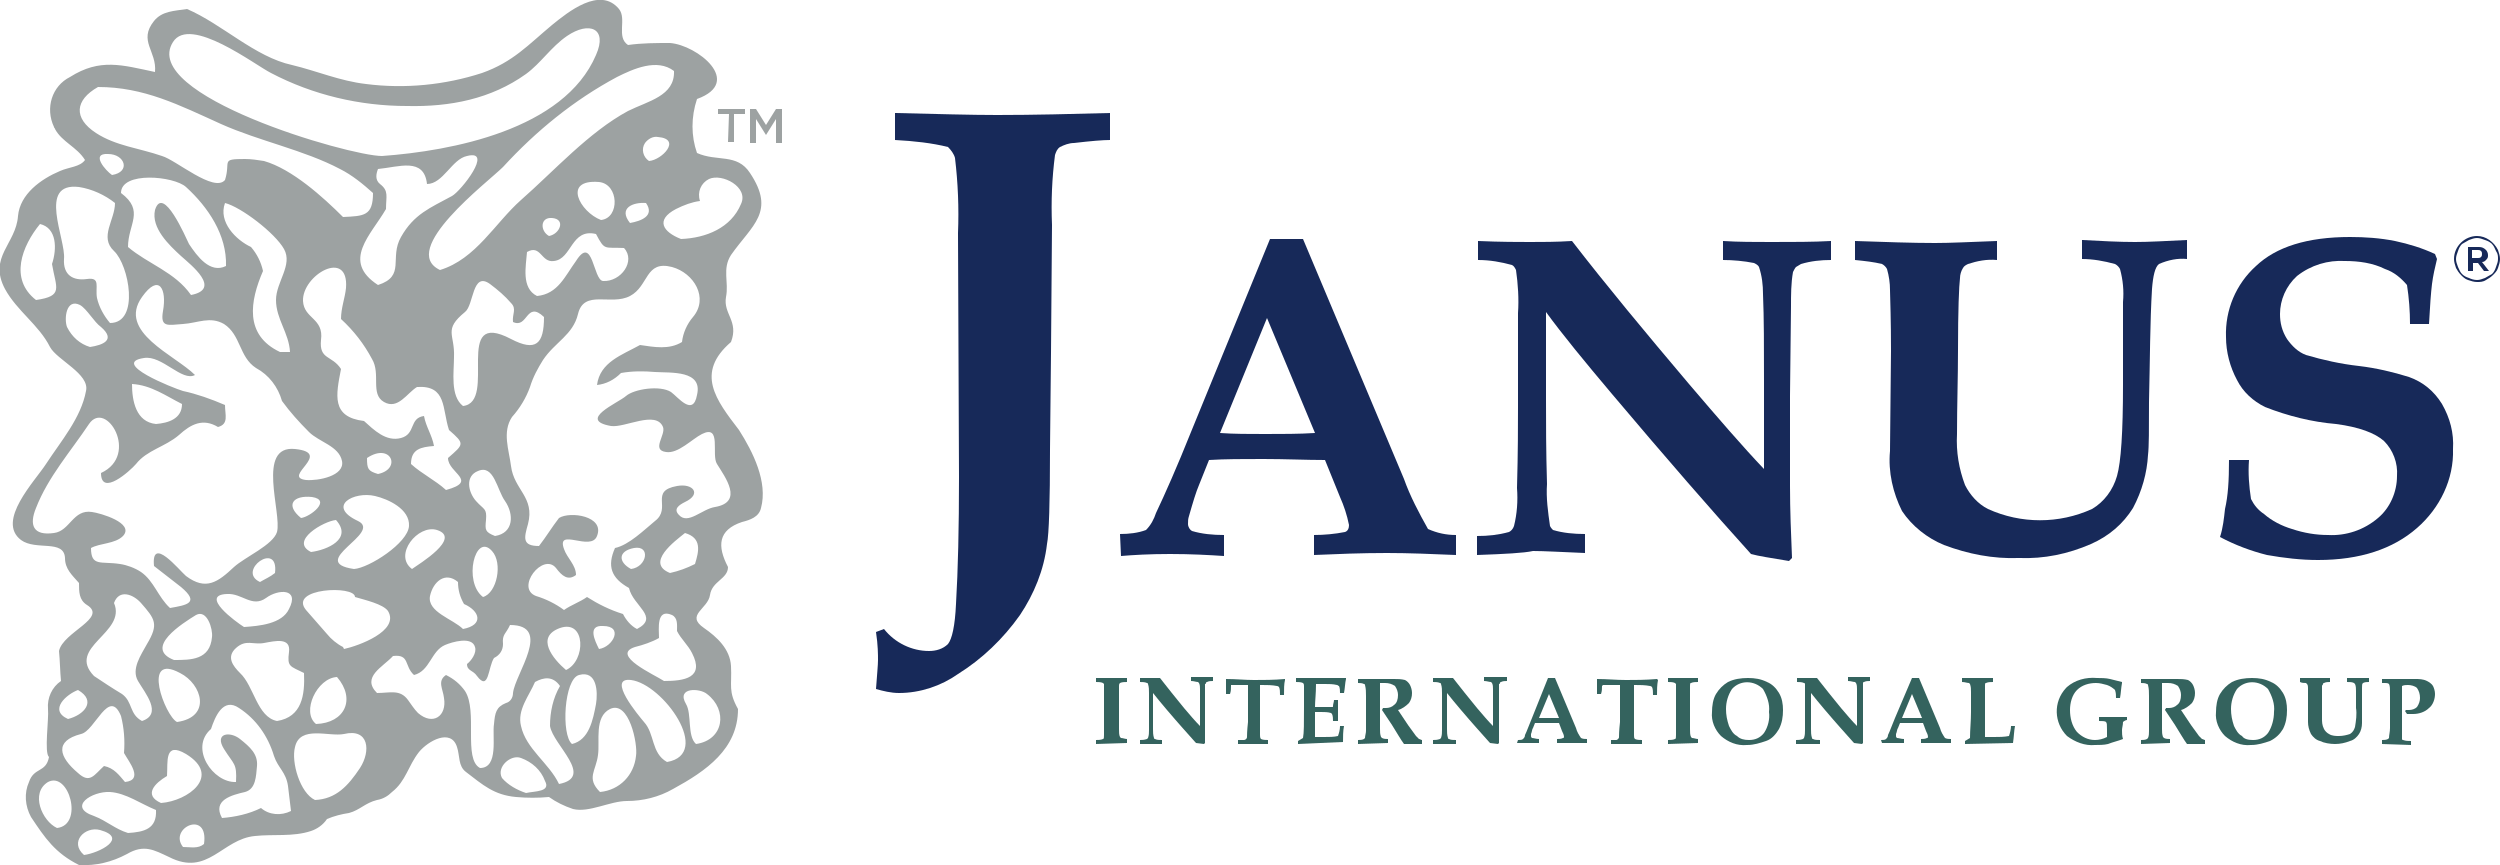 <?xml version="1.0" encoding="utf-8"?>
<!-- Generator: Adobe Illustrator 26.0.0, SVG Export Plug-In . SVG Version: 6.00 Build 0)  -->
<svg version="1.1" id="Layer_1" xmlns="http://www.w3.org/2000/svg" xmlns:xlink="http://www.w3.org/1999/xlink" x="0px" y="0px"
	 viewBox="0 0 250 86.5" style="enable-background:new 0 0 250 86.5;" xml:space="preserve">
<style type="text/css">
	.st0{fill:#172959;}
	.st1{fill-rule:evenodd;clip-rule:evenodd;fill:#9DA2A2;}
	.st2{fill:#34635E;}
	.st3{fill:#9DA2A2;}
</style>
<g id="Layer_1-2">
	<path class="st0" d="M89.5,14v-2.7c4.2,0.1,7.6,0.2,10.2,0.2c3.7,0,7.5-0.1,11.3-0.2V14c-0.7,0-1.9,0.1-3.6,0.3
		c-0.5,0-1,0.2-1.4,0.4c-0.3,0.2-0.4,0.5-0.5,0.8c-0.3,2.3-0.4,4.6-0.3,7l-0.1,12.8L105,45c0,5.2-0.1,8.4-0.3,9.4
		c-0.3,2.6-1.3,5-2.7,7.1c-1.7,2.4-3.8,4.4-6.2,5.9c-1.7,1.2-3.8,1.9-5.9,1.9c-0.8,0-1.6-0.2-2.3-0.4c0.1-1.4,0.2-2.4,0.2-2.9
		s0-1.5-0.2-2.8l0.8-0.3c1.1,1.4,2.8,2.2,4.5,2.2c0.7,0,1.4-0.2,1.9-0.7c0.4-0.5,0.7-1.8,0.8-4c0.2-3.4,0.3-7.6,0.3-12.7l-0.1-24.4
		c0.1-2.5,0-5-0.3-7.5c-0.1-0.4-0.4-0.8-0.7-1.1C93.2,14.3,91.4,14.1,89.5,14"/>
	<path class="st0" d="M112,53.4c0.9,0,1.8-0.1,2.6-0.4c0.5-0.5,0.8-1.1,1-1.7c0.9-1.9,2.1-4.6,3.5-8.1l7.9-19.3h3.3l10.1,24
		c0.6,1.7,1.5,3.4,2.4,5c0.9,0.4,1.8,0.6,2.8,0.6v2c-2.4-0.1-4.7-0.2-6.9-0.2c-2.6,0-5,0.1-7.3,0.2v-2c1,0,2.1-0.1,3.1-0.3
		c0.3-0.1,0.4-0.4,0.4-0.7c-0.2-1-0.5-1.9-0.9-2.8l-1.5-3.7c-1.9,0-3.9-0.1-6.2-0.1c-2,0-3.8,0-5.4,0.1l-1,2.5
		c-0.3,0.7-0.6,1.7-1,3.1c-0.1,0.3-0.1,0.5-0.1,0.8s0.2,0.6,0.4,0.7c1,0.3,2.1,0.4,3.2,0.4v2.1c-1.5-0.1-3.3-0.2-5.4-0.2
		s-3.7,0.1-4.9,0.2L112,53.4z M126.7,31.8L122,43.3c1.4,0.1,2.9,0.1,4.5,0.1c1.7,0,3.4,0,5-0.1L126.7,31.8z"/>
	<path class="st0" d="M147.7,55.5v-1.9c1.1,0,2.1-0.1,3.2-0.4c0.2-0.1,0.4-0.3,0.5-0.6c0.3-1.2,0.4-2.5,0.3-3.8
		c0.1-3.6,0.1-6.3,0.1-8.1v-9.4c0.1-1.4,0-2.9-0.2-4.3c-0.1-0.2-0.2-0.4-0.4-0.5c-1.1-0.3-2.2-0.5-3.4-0.5v-1.9
		c2.3,0.1,4.1,0.1,5.2,0.1c1.2,0,2.6,0,4.2-0.1c3.4,4.4,7.3,9.1,11.7,14.3c2.9,3.4,5.4,6.3,7.5,8.5v-8.8c0-3.4,0-6.3-0.1-8.7
		c0-0.9-0.1-1.8-0.4-2.7c-0.1-0.2-0.3-0.3-0.5-0.4c-1-0.2-2.1-0.3-3.1-0.3v-1.9c1.6,0.1,3.2,0.1,4.8,0.1c2.2,0,4.2,0,6-0.1V26
		c-1,0-2,0.1-3,0.4c-0.2,0.1-0.3,0.2-0.5,0.3c-0.1,0.1-0.2,0.3-0.3,0.5c-0.2,1.1-0.2,2.3-0.2,3.4l-0.1,9v9c0,2.4,0.1,4.8,0.2,7.2
		l-0.3,0.3c-1.8-0.3-3.1-0.5-3.8-0.7c-3.8-4.2-8.5-9.6-13.9-16c-2.7-3.2-5-6-6.6-8.2v8.7c0,2.4,0,5.2,0.1,8.5
		c-0.1,1.4,0.1,2.8,0.3,4.2c0.1,0.2,0.2,0.3,0.3,0.4c1,0.3,2.1,0.4,3.2,0.4v1.9c-2.4-0.1-4.1-0.2-5.2-0.2
		C152.4,55.3,150.5,55.4,147.7,55.5"/>
	<path class="st0" d="M185.5,26v-1.9c3,0.1,5.7,0.2,8,0.2c1.5,0,3.5-0.1,6.2-0.2V26c-1-0.1-2,0.1-2.9,0.4c-0.2,0.1-0.4,0.2-0.5,0.4
		c-0.2,0.3-0.3,0.7-0.3,1c-0.1,0.8-0.2,3.2-0.2,7.2c0,2.7-0.1,5.6-0.1,8.4c-0.1,1.8,0.2,3.5,0.8,5.1c0.5,1,1.3,1.9,2.3,2.4
		c3.3,1.5,7.1,1.5,10.4,0c1.2-0.7,2.1-1.9,2.5-3.3c0.4-1.4,0.6-4.4,0.6-9.1v-8.3c0.1-1.1,0-2.2-0.3-3.3c-0.1-0.2-0.3-0.4-0.5-0.5
		c-1.1-0.3-2.2-0.5-3.3-0.5V24c1.9,0.1,3.7,0.2,5.3,0.2c1.4,0,3.1-0.1,5.2-0.2v1.9c-0.9-0.1-1.9,0.1-2.8,0.5
		c-0.4,0.3-0.6,1.2-0.7,2.5c-0.2,3.3-0.2,7.1-0.3,11.3c0,2.7,0,4.5-0.1,5.3c-0.1,1.8-0.6,3.6-1.5,5.3c-1,1.6-2.4,2.8-4.2,3.6
		c-2.3,1-4.7,1.5-7.2,1.4c-2.6,0.1-5.1-0.4-7.5-1.3c-1.7-0.7-3.2-1.9-4.2-3.4c-0.9-1.8-1.4-3.9-1.2-6l0.1-10c0-0.8,0-2.8-0.1-6.1
		c0-0.7-0.1-1.4-0.3-2.1c-0.1-0.2-0.3-0.4-0.5-0.5C187.4,26.2,186.5,26.1,185.5,26"/>
	<path class="st0" d="M222.9,46h2c-0.1,1.3,0,2.6,0.2,3.9c0.3,0.6,0.7,1.1,1.3,1.5c0.8,0.7,1.8,1.2,2.8,1.5c1.2,0.4,2.4,0.6,3.6,0.6
		c1.8,0.1,3.6-0.5,5-1.7c1.2-1,1.9-2.6,1.9-4.2c0.1-1.3-0.4-2.6-1.3-3.5c-0.9-0.8-2.5-1.4-4.8-1.7c-2.4-0.2-4.8-0.8-7.1-1.7
		c-1.2-0.6-2.2-1.5-2.8-2.7c-0.7-1.3-1.1-2.8-1.1-4.3c-0.1-2.7,1-5.3,3-7.1c2-1.9,5.1-2.9,9.4-2.9c1.5,0,3,0.1,4.5,0.4
		c1.4,0.3,2.7,0.7,4,1.3l0.2,0.5c-0.2,0.8-0.4,1.7-0.5,2.5s-0.2,2.1-0.3,4H241c0-1.3-0.1-2.6-0.3-3.9c-0.6-0.7-1.3-1.3-2.2-1.6
		c-1.2-0.6-2.6-0.8-4-0.8c-1.7-0.1-3.4,0.4-4.8,1.5c-1.1,1-1.7,2.4-1.7,3.8c0,0.9,0.2,1.7,0.7,2.5c0.5,0.7,1.1,1.3,1.9,1.6
		c1.7,0.5,3.5,0.9,5.3,1.1c1.7,0.2,3.4,0.6,5,1.1c1.4,0.5,2.5,1.4,3.3,2.7c0.8,1.4,1.2,2.9,1.1,4.5c0.1,3-1.3,5.9-3.6,7.9
		c-2.4,2.1-5.7,3.2-9.9,3.2c-1.7,0-3.4-0.2-5.1-0.5c-1.6-0.4-3.2-1-4.7-1.8c0.3-0.9,0.4-1.9,0.5-2.8C222.8,49.6,222.9,48.1,222.9,46
		"/>
	<path class="st1" d="M73.1,34.2c0.8-2.1-0.8-2.8-0.5-4.5c0.3-1.5-0.4-2.8,0.5-4.2c2.1-3,4.5-4.3,1.9-8.2c-1.3-2-3.3-1.1-5.3-2
		c-0.6-1.7-0.6-3.6,0-5.4c4.7-1.7,0-5.4-2.7-5.6c-1.4,0-2.8,0-4.2,0.2c-1.2-0.8-0.1-2.6-0.9-3.6c-1.9-2.3-5.1,0.3-6.7,1.6
		c-2.4,2-3.9,3.7-7,4.8c-3.7,1.2-7.7,1.6-11.6,1.1c-2.6-0.3-4.9-1.3-7.4-1.9c-3.7-0.8-7-4.1-10.5-5.6c-1.3,0.2-2.5,0.2-3.3,1.2
		c-1.6,2,0.3,3,0.1,5.1C12.2,6.5,10,5.8,7,7.7c-1.8,0.9-2.5,3.1-1.6,5c0,0.1,0.1,0.1,0.1,0.2c0.7,1.3,2.2,1.8,3,3.1
		C8,16.7,6.9,16.7,6,17.1c-1.9,0.8-4,2.3-4.2,4.5c-0.2,2.8-3,4.1-1.3,7.3c1.2,2.2,3.4,3.6,4.5,5.8c0.7,1.3,4,2.7,3.6,4.4
		c-0.5,2.7-2.5,5-4,7.3c-1.1,1.7-5,5.7-2.5,7.6c1.5,1.1,4.3-0.1,4.4,1.8c0,1.1,0.7,1.7,1.4,2.5c0,0.9,0,1.7,0.8,2.2
		c2.1,1.3-2.4,2.7-2.8,4.6c0.1,1,0.1,2,0.2,3c-0.9,0.6-1.4,1.7-1.3,2.8c0.1,1-0.4,4.4,0.1,4.8c-0.3,1.6-1.5,1-2,2.5
		c-0.5,1.1-0.4,2.4,0.2,3.5c1.4,2.1,2.4,3.6,4.8,4.8c1.7,0.1,3.3-0.3,4.8-1.1c1.7-1,2.7-0.4,4.2,0.3c3.9,2,5.3-1.8,8.6-2.1
		c1.8-0.2,3.8,0.1,5.6-0.5c0.6-0.2,1.2-0.6,1.6-1.2c0.7-0.3,1.5-0.5,2.2-0.6c1.1-0.3,1.6-1,2.8-1.3c0.6-0.1,1.1-0.4,1.5-0.8
		c1.4-1.1,1.6-2.6,2.7-4c0.9-1.1,3.2-2.4,3.8-0.5c0.3,0.9,0.1,1.9,0.9,2.5c1.7,1.3,2.8,2.3,5,2.5c1.1,0.1,2.2,0.1,3.3,0
		c0.7,0.5,1.5,0.9,2.4,1.2c1.6,0.4,3.7-0.8,5.4-0.8c1.6,0,3.2-0.4,4.6-1.2c3.3-1.8,6.5-4,6.5-8c-1-1.8-0.6-2.3-0.7-4.3
		c-0.1-1.7-1.4-2.9-2.7-3.8c-1.9-1.3,0.4-1.9,0.6-3.3s1.8-1.6,1.8-2.8c-1.1-2.1-1-3.7,1.4-4.5c0.8-0.2,1.7-0.5,1.9-1.4
		c0.7-2.6-0.8-5.6-2.2-7.8C71.6,40,69.5,37.3,73.1,34.2 M70,20.1c-0.3-0.9,0.1-1.8,0.9-2.2c1.3-0.6,4,0.8,3.2,2.5
		c-1,2.4-3.5,3.4-6,3.5c-1.8-0.7-2.6-1.9-0.5-3C68.4,20.5,69.2,20.2,70,20.1 M34.3,64.7c-0.6-0.3-1.2-0.8-1.6-1.3
		c-0.7-0.8-1.4-1.6-2.1-2.4c-1.8-2.2,4.9-2.5,4.9-1.3c1,0.3,2.8,0.7,3.3,1.4c1.2,2-3,3.5-4.4,3.8 M31.6,72.4
		c-1.5-1.2,0.1-4.6,2.1-4.7C35.6,69.9,34.5,72.3,31.6,72.4 M32.1,34c0.3-2.2-1.7-2.1-1.8-3.9c-0.1-2.6,4.6-5.3,4.3-1.3
		c-0.1,1-0.5,2-0.5,3.1c1.3,1.2,2.3,2.5,3.1,4c0.9,1.5-0.2,3.5,1.2,4.3s2.3-0.9,3.3-1.5c3-0.2,2.5,2.2,3.2,4.3
		c1.6,1.4,1.5,1.4-0.1,2.8c0,1.5,3.1,2.3-0.2,3.2c-1.1-1-2.4-1.6-3.5-2.6c0-1.5,1-1.7,2.3-1.8c-0.2-1.1-0.8-1.9-1-3
		c-1.5,0.2-0.8,1.8-2.3,2.2s-2.7-0.8-3.7-1.7c-3.3-0.4-2.8-2.6-2.3-5.2C33.2,35.5,31.9,36,32.1,34 M38,18.4c-0.5-0.4-0.4-1-0.2-1.5
		c2.1-0.2,4.6-1.2,4.9,1.5c1.6,0,2.5-2.5,4-2.8c2.7-0.7-0.6,3.5-1.5,4c-2.2,1.2-3.8,1.8-5.1,4.1c-1.2,2.1,0.5,3.9-2.3,4.8
		c-3.7-2.4-0.7-5,0.8-7.6C38.6,19.6,38.9,19.1,38,18.4 M37.8,47.4c-1-0.3-1.1-0.5-1.1-1.6C39.1,44.2,40.2,46.9,37.8,47.4 M31.1,55.2
		c-2.2-1.1,1.3-3.1,2.5-3.2C35.3,53.9,32.7,55,31.1,55.2 M30.1,51.8c-1.6-1.3-0.8-2.3,1.1-2.1C33.2,50,31,51.7,30.1,51.8 M35.4,56.9
		c-4.8-0.7,2.9-3.6,0.4-4.8c-3.2-1.5-0.4-3,1.7-2.5c1.3,0.3,3.5,1.3,3.4,3S36.9,56.8,35.4,56.9 M43.7,53c2.5,0.8-1.8,3.4-2.5,3.9
		C39.3,55.5,41.8,52.4,43.7,53 M43,59.6c0.3-1.4,1.5-2.5,2.8-1.4c0,0.8,0.2,1.5,0.6,2.2c1.6,0.7,2,2.1-0.1,2.5
		C45.3,61.9,42.7,61.2,43,59.6 M49.2,55.1c1.1,1.2,0.5,4.2-0.9,4.6C46.3,58.2,47.5,53.2,49.2,55.1 M49.5,53.6c-1-0.4-1-0.6-0.9-1.6
		c0.1-1.2-0.2-1-1-1.9s-1.1-2.5,0.2-3c1.6-0.7,1.9,1.9,2.7,3C51.4,51.4,51.4,53.3,49.5,53.6 M46.3,40.6c-1.3-1-0.9-3.4-0.9-4.9
		c0.1-2.3-1.1-2.7,1.1-4.5c0.9-0.7,0.7-4.1,2.5-2.8c0.8,0.6,1.5,1.2,2.1,1.9c0.6,0.6,0.1,1.1,0.2,1.9c1.5,0.7,1.3-2.2,3.1-0.5
		c0,2.7-0.8,3.5-3.3,2.2C45.2,30.8,49.8,40.2,46.3,40.6 M53.7,29.6c-1.6-0.8-1.1-3-1-4.4c1.4-0.8,1.4,1.1,2.7,0.9
		c1.8-0.2,1.7-3.3,4.2-2.7c0.9,1.7,0.8,1.3,2.8,1.4c1.2,1.3-0.3,3.4-2.1,3.3c-1-0.1-1-4.7-2.7-2C56.5,27.6,55.8,29.4,53.7,29.6
		 M55.2,21.8c1.4,0.1,0.8,1.6-0.3,1.8C54,23.1,54,21.7,55.2,21.8 M59.9,18.2c2,0.2,2.1,3.6,0.2,3.8C58,21.2,56.2,17.9,59.9,18.2
		 M64.6,20.3c0.9,1.3-0.5,1.8-1.6,2C61.8,20.8,63.3,20.2,64.6,20.3 M64.9,16.1c-0.6-0.4-0.8-1.2-0.4-1.8c0.3-0.4,0.8-0.7,1.3-0.6
		C68.2,13.9,66.2,16,64.9,16.1 M61.7,7.7c1.6-0.8,4-1.9,5.7-0.6c0.1,2.5-2.6,3-4.6,4c-3.9,2.1-7.4,6-10.7,8.9
		c-2.6,2.3-4.5,5.9-8.1,7c-4.2-2,4.8-8.8,6.3-10.3C53.6,13.1,57.4,10,61.7,7.7 M17.3,4.2c1.7-2.7,8.2,2.3,9.8,3.1
		c4.2,2.2,8.9,3.3,13.6,3.3c4.3,0.1,8.4-0.7,11.9-3.2c1.5-1.1,2.5-2.7,4.1-3.8c2.2-1.5,4.1-0.8,2.9,1.9c-3.2,7.5-14.5,9.6-21.4,10.1
		C34.9,15.6,13.9,9.5,17.3,4.2 M9.8,8.7c4.6,0,8.1,1.8,12.3,3.7c3.8,1.7,8.3,2.6,11.9,4.5c1.2,0.6,2.3,1.5,3.3,2.4
		c0,2.3-0.9,2.3-3,2.4c-2-2-5.1-4.8-7.9-5.6c-0.6-0.1-1.3-0.2-1.9-0.2c-2.5,0-1.4,0.2-2,2.1c-1.1,1.3-4.9-2-6.3-2.4
		c-2.3-0.8-4.6-1-6.6-2.3C7.3,11.8,7.5,10,9.8,8.7 M25.1,24.7c-1.5-0.7-3.3-2.5-2.6-4.4c1.6,0.4,5,3,5.9,4.6s-0.8,3.3-0.8,5.1
		c0,1.9,1.3,3.3,1.4,5.2h-1c-3.6-1.7-3-5.1-1.7-8.1C26.1,26.2,25.7,25.4,25.1,24.7 M18.1,25.6c1,0.9,4.1,3.3,1,3.9
		c-1.6-2.3-4.3-3.1-6.3-4.8c0-2.3,1.7-3.6-0.7-5.4c0-2.2,5.3-1.7,6.5-0.6c2.2,2,4.1,4.8,4,7.9c-1.6,0.8-2.9-1-3.7-2.2
		c-0.3-0.6-2.6-6-3.4-3.4C15.1,22.8,16.9,24.5,18.1,25.6 M11.2,17.5c-0.6-0.4-2.2-2.2-0.4-2.1C12.5,15.4,13.1,17.2,11.2,17.5
		 M3.6,30c-2.7-2.1-1.4-5.4,0.4-7.6c1.7,0.4,1.7,2.5,1.2,4C5.6,28.8,6.4,29.6,3.6,30 M7.9,18.7c1.3,0.2,2.6,0.8,3.6,1.6
		c0,1.7-1.6,3.4-0.1,4.8s2.6,7.2-0.4,7.2c-0.6-0.7-1.1-1.6-1.3-2.5c-0.2-1.1,0.4-2.1-1-1.9s-2.4-0.4-2.3-2
		C6.6,23.9,3.7,18.2,7.9,18.7 M6.7,32.7c-0.3-0.8-0.1-2.9,1.3-2.2c0.7,0.4,1.4,1.7,2.1,2.2c1.5,1.3,0.2,1.8-1.1,2
		C8,34.4,7.2,33.7,6.7,32.7 M9.1,54.8c0.9-0.5,2.4-0.4,3.2-1.2c1.2-1.3-2.3-2.3-3.1-2.4c-1.9-0.3-2.2,1.9-3.8,2.1
		c-2.1,0.3-2.5-0.8-1.8-2.5c1.2-3.1,3.5-5.7,5.3-8.4c1.7-2.5,5.1,3.1,1.2,4.9c0,2.4,2.9-0.2,3.5-0.9c1.1-1.4,2.9-1.7,4.3-2.9
		c1.2-1.1,2.4-1.7,3.9-0.8c1.1-0.3,0.7-1.2,0.7-2.2c-1.4-0.6-2.8-1.1-4.2-1.4c-1-0.3-7.3-2.8-3.9-3.3c1.8-0.3,3.8,2.4,5.1,1.7
		c-2-2-7.8-4.3-5.3-7.8c1.7-2.4,2.5-0.8,2.1,1.4c-0.3,1.7,0.5,1.4,2,1.3s2.7-0.8,4.1,0c1.7,1.1,1.5,3.3,3.2,4.4
		c1.3,0.7,2.2,1.9,2.6,3.3c0.8,1.1,1.7,2.1,2.7,3.1s3,1.4,3.3,2.9s-2.4,2-3.6,1.9c-2.5-0.3,2.8-2.7-1.1-3.1s-1.3,6.4-1.8,8.3
		c-0.4,1.3-3.2,2.5-4.3,3.5c-1.6,1.5-2.8,2.4-4.8,0.9c-0.7-0.6-3.5-4.1-3.2-1c0.9,0.7,1.8,1.4,2.7,2.1c1.9,1.6,0.6,1.8-1.1,2.1
		c-1.2-1.1-1.6-2.7-2.9-3.6c-0.6-0.4-1.4-0.7-2.1-0.8C10.1,56.1,9.1,56.7,9.1,54.8 M13.2,38.4c1.9,0.1,3.4,1.2,5,2
		c0,1.5-1.4,1.9-2.6,2C13.6,42.2,13.2,40.1,13.2,38.4 M26.6,59.8c1.2-0.9,3.4-1,2.3,1.1c-0.7,1.5-3,1.7-4.5,1.8
		c-0.8-0.5-4.5-3.2-1.7-3.3C24.2,59.3,25.2,60.8,26.6,59.8 M27.5,57.3c-0.5,0.4-1,0.6-1.5,0.9C23.6,57.1,27.9,54,27.5,57.3 M17.4,66
		c-3.1-1.2,0.9-3.7,2.2-4.5c1.1-0.6,1.7,1.4,1.6,2.2C21,66,19.1,66,17.4,66 M17.7,72.2c-1.2-0.6-3.6-7,0.3-4.9
		C20.2,68.4,21.2,71.7,17.7,72.2 M11.4,60.3c0.5-1.4,1.9-0.9,2.7,0c1.4,1.6,1.8,2.1,0.6,4.1c-0.6,1.1-1.6,2.5-0.9,3.7s2.5,3.3,0.4,4
		c-1.3-0.7-0.9-1.9-2-2.7c-1-0.6-1.9-1.2-2.8-1.8C6.6,64.7,12.7,63.3,11.4,60.3 M7.8,69c1.9,1.1,0.6,2.5-1,2.9
		C4.8,71,6.7,69.4,7.8,69 M5.7,82.8c-1.5-0.7-2.7-3.5-0.9-4.6C6.9,77.1,8.4,82.5,5.7,82.8 M8.1,73.4c1.4-0.3,2.8-4.7,4-1.8
		c0.3,1.2,0.4,2.4,0.3,3.7c0.5,0.9,2,2.7,0.1,2.9c-0.6-0.7-1.1-1.4-2.1-1.6c-1,0.9-1.4,1.8-2.6,0.7C5.9,75.7,5.4,74.1,8.1,73.4
		 M8.4,85.5C6.9,84.2,8.5,82.6,10,83C12.9,83.8,9.9,85.3,8.4,85.5 M12.8,83.3c-1.3-0.4-2.1-1.2-3.4-1.7c-2.7-0.9-0.2-2.5,1.6-2.4
		c1.6,0.1,3.1,1.2,4.6,1.8C15.7,82.9,14.4,83.2,12.8,83.3 M16.1,80.3c-1.8-0.8-0.6-2,0.6-2.7c0.1-1.4-0.3-3.5,1.9-2.2
		C22.2,77.6,18.8,80.1,16.1,80.3 M20.4,84.4c-0.6,0.5-1.3,0.3-2.1,0.3C16.8,82.8,20.9,80.9,20.4,84.4 M26.1,80.8
		c-1.2,0.6-2.6,0.9-3.9,1c-1-1.8,1-2.3,2.3-2.6c1.1-0.3,1.1-1.6,1.2-2.6c0.1-1.2-0.7-1.9-1.7-2.7s-2.6-0.6-1.6,1s1.3,1.4,1.2,3.3
		c-2.3,0.1-4.7-3.4-2.5-5.3c0.4-1.2,1.2-3.2,2.8-2.1c1.7,1.1,2.9,2.8,3.5,4.8c0.4,1.2,1.2,1.6,1.4,3c0.1,0.8,0.2,1.7,0.3,2.5
		C28.1,81.6,26.9,81.5,26.1,80.8 M27.7,72.1c-2-0.4-2.3-3.5-3.7-4.8c-0.7-0.7-1.4-1.6-0.4-2.5s1.7-0.3,2.8-0.5s2.7-0.6,2.5,0.9
		s0.1,1.4,1.5,2.1C30.5,69.5,30.2,71.7,27.7,72.1 M36,76.8c-1.2,1.8-2.4,3.1-4.5,3.2c-1.5-0.7-2.4-3.8-2-5.3c0.5-2.2,3.4-1,4.9-1.3
		C36.9,72.8,37.1,75.1,36,76.8 M48,76.8c-1.7-0.9-0.2-5.7-1.5-7.7c-0.5-0.7-1.1-1.2-1.9-1.6c-0.9,0.6-0.3,1.4-0.2,2.3
		c0.3,1.8-1.1,2.8-2.6,1.5c-0.4-0.4-0.7-0.9-1-1.3c-0.8-1.1-1.8-0.7-3.1-0.7c-1.6-1.6,0.6-2.6,1.6-3.7c1.7-0.2,1.1,1,2.1,1.9
		c1.6-0.4,1.7-2.4,3.1-3c0.7-0.3,2.7-0.9,3,0.2c0.2,0.6-0.4,1.4-0.8,1.7c0,0.7,0.6,0.6,1,1.2c1.2,1.6,1.1-0.9,1.7-1.8
		c0.6-0.3,0.9-0.8,0.9-1.4c-0.1-1,0.3-1,0.7-1.9c4.3,0,0.5,4.9,0.3,6.8c0,0.5-0.3,0.9-0.7,1c-1,0.4-1.1,1-1.2,2.1
		C49.2,73.6,49.9,76.8,48,76.8 M52.6,79.3c-0.9-0.3-1.8-0.8-2.4-1.5c-0.6-1.1,0.9-2.4,1.9-2c1.1,0.4,2,1.2,2.4,2.3
		C55.1,79.2,53.5,79.1,52.6,79.3 M55.9,78.4c-1-2.1-3.3-3.5-3.8-5.8c-0.4-1.6,0.8-3,1.4-4.4c0.9-0.5,1.8-0.6,2.5,0.4
		c-0.7,1.2-1,2.6-1,4C55.3,74.5,59.5,77.7,55.9,78.4 M56,62.8c2.6-0.9,2.6,3.3,0.6,4.2C55.3,65.9,53.5,63.7,56,62.8 M57.2,74.4
		c-1.1-0.9-0.8-6.5,0.7-6.9c1.8-0.5,1.9,1.7,1.7,2.9C59.3,72,58.9,74,57.2,74.4 M60.3,62.6c2.1,0,1,2.1-0.4,2.3
		C59.5,64.1,58.7,62.5,60.3,62.6 M63.6,75.6C63.4,77.5,62,79,60,79.2c-1.4-1.4-0.4-2.1-0.2-3.7c0.2-1.4-0.4-3.8,1.2-4.6
		C62.9,70,63.8,74.4,63.6,75.6 M66.7,76.2c-1.6-0.9-1.2-2.8-2.3-4c-0.5-0.6-3.8-4.5-1.3-4.2C66.3,68.4,71.3,75.4,66.7,76.2
		 M70.7,69.4c2.1,1.6,1.7,4.6-1.1,5c-0.9-0.8-0.4-3-1-4C67.6,68.7,70,68.8,70.7,69.4 M66.4,68.1c-0.9-0.6-5.4-2.6-2.9-3.4
		c0.8-0.2,1.7-0.5,2.4-0.9c0-0.9-0.3-3,1.3-2.3c0.6,0.3,0.5,1,0.5,1.6c0.4,0.8,1.1,1.4,1.5,2.2C70.5,67.8,68.4,68.1,66.4,68.1
		 M69.5,56.4c-0.8,0.4-1.6,0.7-2.5,0.9c-2.5-1,0.5-3.2,1.5-4C70.2,53.8,69.9,55.1,69.5,56.4 M71.5,50.7c-1.3,0.2-2.7,1.8-3.6,0.8
		c-0.6-0.6,0-1,0.6-1.3c1.7-0.8,0.8-1.9-0.8-1.6c-2.8,0.5-0.5,2.2-2.2,3.5c-1.1,0.9-2.6,2.4-4,2.7c-0.8,1.8-0.4,3,1.4,4
		c0.4,1.8,3.1,2.9,0.8,4.1c-0.6-0.3-1.1-0.9-1.4-1.5c-1.3-0.4-2.5-1-3.6-1.7c-0.7,0.5-1.6,0.8-2.3,1.3c-0.8-0.6-1.8-1.1-2.8-1.4
		c-2.1-0.8,0.7-4.4,2-2.8c0.6,0.8,1.2,1.3,2,0.7c0-1-0.9-1.7-1.2-2.6c-0.8-2.2,2.7,0.3,3.3-1.3c0.8-2-2.7-2.5-3.8-1.8
		c-0.7,0.9-1.3,1.9-2,2.8c-1.7,0-1.5-0.8-1.1-2.2c0.7-2.7-1.4-3.4-1.7-5.8c-0.2-1.6-0.9-3.4,0.1-4.9c0.8-0.9,1.4-1.9,1.8-3
		c0.3-1,0.8-1.9,1.3-2.7c1.2-1.8,3-2.5,3.5-4.6c0.6-2.5,3.3-0.8,5.2-1.8s1.5-3.6,4.2-2.9c2.2,0.6,3.7,3.1,2.1,5
		c-0.6,0.7-1,1.6-1.1,2.5c-1.3,0.8-2.8,0.5-4.2,0.3c-1.8,1-4,1.7-4.3,4c0.9-0.1,1.7-0.5,2.4-1.2c1.1-0.2,2.3-0.2,3.4-0.1
		c1.6,0.1,4.8-0.2,4.2,2.3c-0.4,2.2-1.9,0.2-2.6-0.3c-1.1-0.7-3.7-0.3-4.5,0.4s-4.9,2.4-1.5,3c1.4,0.2,4.5-1.6,5.2,0.1
		c0.3,0.8-1.2,2.3,0.3,2.5c1.2,0.2,2.6-1.3,3.6-1.8c2-1,0.9,2.1,1.5,3C72.5,47.7,74.4,50.2,71.5,50.7 M63.1,56.9
		c-1.3-0.7-1.3-1.8,0.3-2.1C65.1,54.5,64.7,56.7,63.1,56.9"/>
	<path class="st2" d="M109.6,74.4V74c0.2,0,0.5,0,0.7-0.1c0.1,0,0.1-0.2,0.1-0.4v-4.2c0-0.3,0-0.6,0-0.9l-0.1-0.1
		c-0.2-0.1-0.5-0.1-0.7-0.1v-0.4h3.1v0.4c-0.2,0-0.5,0-0.7,0.1c-0.1,0.1-0.1,0.2-0.1,0.3v4.3c0,0.3,0,0.6,0.1,0.8l0.1,0.1
		c0.2,0,0.4,0.1,0.6,0.1v0.4L109.6,74.4L109.6,74.4z"/>
	<path class="st2" d="M114,74.4V74c0.2,0,0.4,0,0.7-0.1l0.1-0.1c0.1-0.3,0.1-0.5,0.1-0.8v-3.7c0-0.3,0-0.6-0.1-0.9
		c0,0,0-0.1-0.1-0.1c-0.2-0.1-0.5-0.1-0.7-0.1v-0.4h2c0.7,0.9,1.5,1.9,2.4,3c0.6,0.7,1.1,1.3,1.6,1.8v-3.7c0-0.2,0-0.4-0.1-0.6
		l-0.1-0.1c-0.2,0-0.4-0.1-0.7-0.1v-0.4h2.2v0.4c-0.2,0-0.4,0-0.6,0.1c0,0-0.1,0-0.1,0.1c0,0,0,0.1-0.1,0.1c0,0.2,0,0.5,0,0.7v5.2
		l-0.1,0.1l-0.8-0.1c-0.8-0.9-1.8-2-2.9-3.3c-0.6-0.7-1-1.2-1.4-1.7v3.6c0,0.3,0,0.6,0.1,0.9c0,0,0,0.1,0.1,0.1
		c0.2,0.1,0.4,0.1,0.7,0.1v0.4H114"/>
	<path class="st2" d="M123.8,74.4V74c0.2,0,0.4,0,0.6,0c0.1,0,0.3-0.1,0.3-0.3l0,0c0-0.1,0-0.6,0.1-1.5v-3.7c0,0-0.1,0-0.3,0h-1.1
		c-0.1,0-0.2,0-0.3,0c0,0,0,0,0,0.1c0,0.3,0,0.5-0.1,0.8h-0.4c0-0.6,0-1.1,0-1.5l0,0c1,0,1.9,0.1,2.8,0.1s2,0,3.1-0.1V68
		c-0.1,0.4-0.1,0.9-0.1,1.5H128c0-0.3,0-0.6-0.1-0.8c0,0-0.1-0.1-0.2-0.1c-0.5-0.1-1-0.1-1.5-0.1H126c0,0.1,0,0.2,0,0.2v4.8
		c0,0.1,0,0.3,0.1,0.4c0.2,0.1,0.5,0.1,0.7,0.1v0.4H123.8"/>
	<path class="st2" d="M129.8,74.4v-0.3c0.2-0.1,0.3-0.2,0.5-0.3c0.1-0.5,0.1-1.5,0.1-3.1v-2.1c0-0.1,0-0.2-0.1-0.3
		c-0.2-0.1-0.5-0.1-0.7-0.1v-0.4h4.3c0.2,0,0.5,0,0.7,0v0.1c-0.1,0.4-0.1,0.9-0.2,1.4H134c0-0.2,0-0.5-0.1-0.7
		c-0.1,0-0.1-0.1-0.2-0.1c-0.4-0.1-0.8-0.1-1.2-0.1h-0.9c0,1-0.1,1.7-0.1,2.3h0.9c0.3,0,0.5,0,0.8,0c0.1,0,0.1,0,0.1-0.1
		c0-0.2,0.1-0.4,0.1-0.6h0.4v2.1h-0.5c0-0.2,0-0.5-0.1-0.7l-0.1-0.1c-0.3-0.1-0.7-0.1-1-0.1h-0.6v0.5c0,0.9,0,1.6,0,2h0.9
		c0.5,0,1,0,1.4-0.1c0.1-0.3,0.2-0.6,0.2-1h0.4c-0.1,0.5-0.1,1.1-0.1,1.6L129.8,74.4"/>
	<path class="st2" d="M135.8,74.4V74c0.2,0,0.4,0,0.6-0.1l0.1-0.1c0-0.2,0.1-0.5,0.1-0.7v-3.5c0-0.4,0-0.7-0.1-1.1
		c0,0,0-0.1-0.1-0.1c-0.2-0.1-0.4-0.1-0.6-0.1v-0.4h3.6c0.4,0,0.7,0,1.1,0.1c0.2,0.1,0.4,0.3,0.5,0.5s0.2,0.5,0.2,0.8
		c0,0.4-0.1,0.7-0.3,1c-0.3,0.3-0.7,0.6-1.1,0.7l1,1.5l0.8,1.1c0.1,0.1,0.2,0.2,0.3,0.3c0.1,0,0.2,0.1,0.3,0.1v0.4h-1.8
		c-0.3-0.4-0.7-1.1-1.2-1.9l-1-1.5l0.1-0.2h0.3c0.3,0,0.6-0.1,0.8-0.3c0.3-0.2,0.4-0.6,0.4-1c0-0.3-0.1-0.6-0.3-0.9
		c-0.3-0.2-0.6-0.3-1-0.3H138v1.4v1.7c0,0.4,0,0.9,0,1.5c0,0.3,0,0.5,0.1,0.8l0.1,0.1c0.2,0.1,0.4,0.1,0.6,0.1v0.4L135.8,74.4"/>
	<path class="st2" d="M143.3,74.4V74c0.2,0,0.4,0,0.7-0.1l0.1-0.1c0.1-0.3,0.1-0.5,0.1-0.8v-3.7c0-0.3,0-0.6-0.1-0.9
		c0,0,0-0.1-0.1-0.1c-0.2-0.1-0.5-0.1-0.7-0.1v-0.4h2c0.7,0.9,1.5,1.9,2.4,3c0.6,0.7,1.1,1.3,1.6,1.8v-3.7c0-0.2,0-0.4-0.1-0.6
		l-0.1-0.1c-0.2,0-0.4-0.1-0.7-0.1v-0.4h2.3v0.4c-0.2,0-0.4,0-0.6,0.1c0,0-0.1,0-0.1,0.1c0,0,0,0.1-0.1,0.1c0,0.2,0,0.5,0,0.7v5.2
		l-0.1,0.1l-0.8-0.1c-0.8-0.9-1.8-2-2.9-3.3c-0.6-0.7-1-1.2-1.4-1.7v3.6c0,0.3,0,0.6,0.1,0.9c0,0,0,0.1,0.1,0.1
		c0.2,0.1,0.4,0.1,0.7,0.1v0.4H143.3"/>
	<path class="st2" d="M151.8,74c0.2,0,0.4,0,0.5-0.1s0.2-0.2,0.2-0.4c0.2-0.4,0.4-1,0.7-1.7l1.6-4h0.7l2.1,5c0.1,0.4,0.3,0.7,0.5,1
		c0.2,0.1,0.4,0.1,0.6,0.1v0.4h-3v-0.4c0.2,0,0.4,0,0.6-0.1c0.1,0,0.1-0.1,0.1-0.1c0-0.2-0.1-0.4-0.2-0.6l-0.3-0.8h-2.4l-0.2,0.5
		c-0.1,0.1-0.1,0.4-0.2,0.6c0,0.1,0,0.1,0,0.2s0,0.1,0.1,0.2c0.2,0,0.4,0.1,0.7,0.1v0.4h-2.2L151.8,74z M154.9,69.4l-1,2.4h2
		L154.9,69.4z"/>
	<path class="st2" d="M161.1,74.4V74c0.2,0,0.4,0,0.5,0s0.1,0,0.2-0.1c0.1-0.1,0.1-0.1,0.1-0.2s0-0.6,0.1-1.5v-3.7c0,0-0.1,0-0.3,0
		h-1.1c-0.1,0-0.2,0-0.3,0c0,0,0,0-0.1,0.1c0,0.3,0,0.5-0.1,0.8h-0.4c0-0.5,0-1,0-1.5l0,0c1,0,1.9,0.1,2.9,0.1c0.9,0,1.9,0,3.1-0.1
		l0.1,0.1c-0.1,0.5-0.1,1-0.1,1.5h-0.4c0-0.3,0-0.6-0.1-0.8c0,0-0.1-0.1-0.2-0.1c-0.5-0.1-1-0.1-1.5-0.1h-0.1c0,0.1,0,0.2,0,0.2v3.1
		c0,0.9,0,1.5,0,1.7s0,0.3,0.1,0.4c0.2,0.1,0.5,0.1,0.7,0.1v0.4H161.1"/>
	<path class="st2" d="M166.8,74.4V74c0.2,0,0.5,0,0.7-0.1c0.1,0,0.1-0.2,0.1-0.4c0-0.4,0-1.2,0-2.3v-1.9c0-0.3,0-0.6,0-0.9l-0.1-0.1
		c-0.2-0.1-0.5-0.1-0.7-0.1v-0.4h3v0.4c-0.2,0-0.5,0-0.7,0.1c-0.1,0-0.1,0.1-0.1,0.3c0,0.3,0,0.9,0,1.8v2.5c0,0.3,0,0.6,0.1,0.8
		l0.1,0.1c0.2,0,0.4,0.1,0.6,0.1v0.4L166.8,74.4L166.8,74.4z"/>
	<path class="st2" d="M174.7,74.5c-1,0.1-1.9-0.3-2.6-0.9c-0.6-0.6-1-1.5-0.9-2.4c0-0.6,0.1-1.3,0.4-1.8c0.3-0.5,0.7-0.9,1.2-1.2
		c0.6-0.3,1.3-0.4,2-0.4s1.3,0.1,1.9,0.4c0.5,0.2,0.9,0.6,1.2,1.1s0.4,1.1,0.4,1.7c0,0.7-0.1,1.3-0.4,1.9c-0.3,0.5-0.7,1-1.3,1.2
		C176,74.3,175.4,74.5,174.7,74.5 M174.9,74c0.6,0,1.1-0.2,1.5-0.7c0.4-0.6,0.6-1.4,0.5-2.1c0.1-0.8-0.2-1.6-0.6-2.3
		c-0.9-0.9-2.3-0.9-3.1,0l0,0c-0.4,0.6-0.6,1.3-0.6,2c0,0.6,0.1,1.1,0.3,1.7c0.2,0.4,0.4,0.8,0.8,1C174,73.9,174.4,74,174.9,74"/>
	<path class="st2" d="M179.6,74.4V74c0.2,0,0.4,0,0.7-0.1l0.1-0.1c0.1-0.3,0.1-0.5,0.1-0.8v-3.7c0-0.3,0-0.6,0-0.9
		c0,0,0-0.1-0.1-0.1c-0.2-0.1-0.5-0.1-0.7-0.1v-0.4h2c0.7,0.9,1.5,1.9,2.4,3c0.6,0.7,1.1,1.3,1.6,1.8v-3.7c0-0.2,0-0.4-0.1-0.6
		l-0.1-0.1c-0.2,0-0.4-0.1-0.7-0.1v-0.4h2.2v0.4c-0.2,0-0.4,0-0.6,0.1c0,0-0.1,0-0.1,0.1v0.1c0,0.2,0,0.5,0,0.7v3.7c0,0.5,0,1,0,1.5
		l-0.1,0.1l-0.8-0.1c-0.8-0.9-1.8-2-2.9-3.3c-0.6-0.7-1-1.2-1.4-1.7v3.6c0,0.3,0,0.6,0.1,0.9c0,0,0,0.1,0.1,0.1
		c0.2,0.1,0.4,0.1,0.7,0.1v0.4H179.6"/>
	<path class="st2" d="M188.1,74c0.2,0,0.4,0,0.5-0.1s0.2-0.2,0.2-0.4c0.2-0.4,0.4-1,0.7-1.7l1.7-4h0.7l2.1,5c0.1,0.4,0.3,0.7,0.5,1
		c0.2,0.1,0.4,0.1,0.6,0.1v0.4h-3v-0.4c0.2,0,0.4,0,0.6-0.1c0.1,0,0.1-0.1,0.1-0.1c0-0.2-0.1-0.4-0.2-0.6l-0.3-0.8H190l-0.2,0.5
		c-0.1,0.1-0.1,0.4-0.2,0.6c0,0.1,0,0.1,0,0.2s0,0.1,0.1,0.2c0.2,0,0.4,0.1,0.7,0.1v0.4h-2.2L188.1,74z M191.2,69.4l-1,2.4h2
		L191.2,69.4z"/>
	<path class="st2" d="M196.5,74.4v-0.3c0.2-0.1,0.3-0.2,0.5-0.3c0-0.8,0.1-1.7,0.1-2.6v-2c0-0.3,0-0.5-0.1-0.8l-0.1-0.1
		c-0.2,0-0.4-0.1-0.7-0.1v-0.4h3.1v0.4c-0.2,0-0.5,0-0.7,0.1c-0.1,0-0.1,0.1-0.1,0.2s0,0.6,0,1.5v3.7h0.9c0.5,0,1,0,1.5-0.1
		c0.1-0.3,0.2-0.7,0.2-1h0.4c-0.1,0.5-0.1,1-0.2,1.7L196.5,74.4"/>
	<path class="st2" d="M209.9,72.1v-0.4h2.8V72c-0.1,0-0.3,0.1-0.4,0.2c0,0.3-0.1,0.6-0.1,0.8c0,0.3,0,0.6,0.1,0.9
		c-0.5,0.2-1,0.3-1.5,0.5c-0.4,0.1-0.9,0.1-1.3,0.1c-1,0.1-2-0.3-2.8-0.9c-1.3-1.3-1.4-3.4-0.1-4.8l0,0l0.1-0.1c0.8-0.7,1.9-1,3-0.9
		c0.4,0,0.9,0,1.3,0.1c0.4,0.1,0.8,0.2,1.2,0.3v0.1c-0.1,0.5-0.1,1-0.2,1.5h-0.4c0-0.3,0-0.5-0.1-0.8c-0.2-0.2-0.5-0.4-0.8-0.5
		c-0.4-0.1-0.7-0.2-1.1-0.2c-0.7,0-1.4,0.2-1.9,0.7s-0.7,1.3-0.7,2c0,0.8,0.2,1.6,0.7,2.2c0.5,0.5,1.1,0.8,1.8,0.8
		c0.4,0,0.8-0.1,1.2-0.3c0-0.2,0-0.5,0-0.7c0-0.5,0-0.7-0.1-0.8C210.5,72.1,210.2,72.1,209.9,72.1"/>
	<path class="st2" d="M214.1,74.4V74c0.2,0,0.4,0,0.6-0.1l0.1-0.1c0.1-0.2,0.1-0.5,0.1-0.7v-3.5c0-0.4,0-0.7-0.1-1.1
		c0,0,0-0.1-0.1-0.1c-0.2-0.1-0.4-0.1-0.6-0.1v-0.4h3.6c0.4,0,0.7,0,1.1,0.1c0.2,0.1,0.4,0.3,0.5,0.5s0.2,0.5,0.2,0.8
		c0,0.4-0.1,0.7-0.3,1c-0.3,0.3-0.7,0.6-1.1,0.7l1,1.5l0.8,1.1c0.1,0.1,0.2,0.2,0.3,0.3c0.1,0,0.2,0.1,0.3,0.1v0.4h-1.8
		c-0.3-0.4-0.7-1.1-1.2-1.9l-1-1.5c0-0.1,0.1-0.1,0.1-0.2h0.3c0.3,0,0.6-0.1,0.8-0.3c0.3-0.2,0.4-0.6,0.4-1c0-0.3-0.1-0.6-0.3-0.9
		c-0.3-0.2-0.6-0.3-1-0.3h-0.6v3.1c0,0.4,0,0.9,0,1.5c0,0.3,0,0.5,0.1,0.8l0.1,0.1c0.2,0.1,0.4,0.1,0.6,0.1v0.4L214.1,74.4"/>
	<path class="st2" d="M225.1,74.5c-1,0.1-1.9-0.3-2.6-0.9c-0.6-0.6-1-1.5-0.9-2.4c0-0.6,0.1-1.3,0.4-1.8c0.3-0.5,0.7-0.9,1.2-1.2
		c0.6-0.3,1.3-0.4,2-0.4s1.3,0.1,1.9,0.4c0.5,0.2,0.9,0.6,1.2,1.1s0.4,1.1,0.4,1.7c0,0.7-0.1,1.3-0.4,1.9c-0.3,0.5-0.7,0.9-1.3,1.2
		C226.4,74.3,225.8,74.5,225.1,74.5 M225.3,74c0.6,0,1.1-0.2,1.5-0.7c0.4-0.6,0.6-1.4,0.6-2.1c0.1-0.8-0.2-1.6-0.6-2.3
		c-0.9-0.9-2.3-0.9-3.1,0l0,0c-0.4,0.6-0.6,1.3-0.6,2c0,0.6,0.1,1.1,0.3,1.7c0.2,0.4,0.4,0.8,0.8,1C224.4,73.9,224.8,74,225.3,74"/>
	<path class="st2" d="M230,68.2v-0.4h3v0.4c-0.2,0-0.4,0-0.6,0.1c0,0-0.1,0-0.1,0.1s-0.1,0.1-0.1,0.2c0,0.2,0,0.7,0,1.5v1.7
		c0,0.4,0,0.7,0.2,1.1c0.1,0.2,0.3,0.4,0.5,0.5c0.3,0.2,0.7,0.2,1,0.2c0.4,0,0.8-0.1,1.1-0.2c0.3-0.2,0.4-0.4,0.5-0.7
		c0.1-0.6,0.2-1.3,0.1-1.9v-1.7c0-0.2,0-0.5-0.1-0.7l-0.1-0.1c-0.2-0.1-0.4-0.1-0.7-0.1v-0.4h2.2v0.4c-0.2,0-0.4,0-0.6,0.1
		c-0.1,0.1-0.1,0.2-0.1,0.5c0,0.7,0,1.5,0,2.4v1.1c0,0.4-0.1,0.8-0.3,1.1c-0.2,0.3-0.5,0.6-0.9,0.7c-0.5,0.2-1,0.3-1.5,0.3
		s-1.1-0.1-1.5-0.3c-0.4-0.1-0.7-0.4-0.9-0.7c-0.2-0.4-0.3-0.8-0.3-1.2v-3.4c0-0.1,0-0.3-0.1-0.4l-0.1-0.1
		C230.4,68.3,230.2,68.3,230,68.2"/>
	<path class="st2" d="M238.2,74.4V74c0.2,0,0.4,0,0.6-0.1l0.1-0.1c0-0.3,0.1-0.6,0.1-1v-3.7c0-0.2,0-0.5-0.1-0.7
		c-0.1-0.1-0.3-0.1-0.4-0.1h-0.3v-0.4h3.3c0.4,0,0.8,0,1.2,0.2c0.2,0.1,0.5,0.3,0.6,0.5s0.2,0.5,0.2,0.8c0,0.5-0.2,1.1-0.6,1.4
		c-0.4,0.4-1,0.6-1.6,0.6c-0.1,0-0.2,0-0.3,0h-0.3l-0.2-0.3l0.1-0.1h0.3c0.3,0,0.6-0.1,0.8-0.3c0.2-0.3,0.3-0.6,0.3-0.9
		c0-0.4-0.1-0.7-0.3-1c-0.2-0.2-0.6-0.3-0.9-0.3c-0.2,0-0.4,0-0.6,0.1c0,1,0,1.8,0,2.4c0,0.2,0,0.9,0,2.1c0,0.3,0,0.5,0,0.8
		c0,0,0,0.1,0.1,0.1c0.3,0.1,0.5,0.1,0.8,0.1v0.4L238.2,74.4"/>
	<path class="st3" d="M72.9,11.4h-1.1v-0.5h2.7v0.5h-1.1v2.8h-0.6L72.9,11.4L72.9,11.4z"/>
	<path class="st3" d="M75,10.9h0.6l1,1.6l1-1.6h0.6v3.4h-0.6v-2.4l-1,1.6l0,0l-1-1.6v2.4H75V10.9z"/>
	<path class="st0" d="M247.7,28.2c-0.3,0-0.6-0.1-0.9-0.2c-0.3-0.1-0.5-0.3-0.7-0.5s-0.4-0.5-0.5-0.7c-0.1-0.3-0.2-0.6-0.2-0.9l0,0
		c0-1.3,1.1-2.3,2.3-2.3c0.9,0,1.7,0.6,2.1,1.4c0.1,0.3,0.2,0.6,0.2,0.9l0,0c0,0.3-0.1,0.6-0.2,0.9c-0.1,0.3-0.3,0.5-0.5,0.7
		s-0.5,0.4-0.7,0.5C248.3,28.2,248,28.2,247.7,28.2z M247.7,28c0.3,0,0.5-0.1,0.8-0.2c0.2-0.1,0.5-0.3,0.7-0.4
		c0.2-0.2,0.3-0.4,0.4-0.7c0.1-0.3,0.2-0.5,0.2-0.8l0,0c0-0.3,0-0.5-0.2-0.8c-0.1-0.2-0.2-0.5-0.4-0.7s-0.4-0.3-0.7-0.4
		s-0.5-0.2-0.8-0.2s-0.5,0.1-0.8,0.2c-0.2,0.1-0.5,0.3-0.7,0.4c-0.2,0.2-0.3,0.4-0.4,0.7c-0.1,0.3-0.2,0.5-0.2,0.8l0,0
		c0,0.3,0.1,0.5,0.2,0.8c0.1,0.2,0.2,0.5,0.4,0.7s0.4,0.3,0.7,0.4C247.1,27.9,247.4,28,247.7,28z M246.8,24.7h1.1
		c0.3,0,0.5,0.1,0.7,0.3c0.1,0.1,0.2,0.3,0.2,0.5l0,0c0,0.2,0,0.3-0.2,0.5c-0.1,0.1-0.2,0.2-0.4,0.2l0.7,0.9h-0.5l-0.6-0.8h-0.5v0.8
		h-0.5V24.7z M247.8,25.8c0.1,0,0.2,0,0.3-0.1s0.1-0.2,0.1-0.3l0,0c0-0.1,0-0.2-0.1-0.3c-0.1-0.1-0.2-0.1-0.3-0.1h-0.6v0.8H247.8z"
		/>
</g>
</svg>

